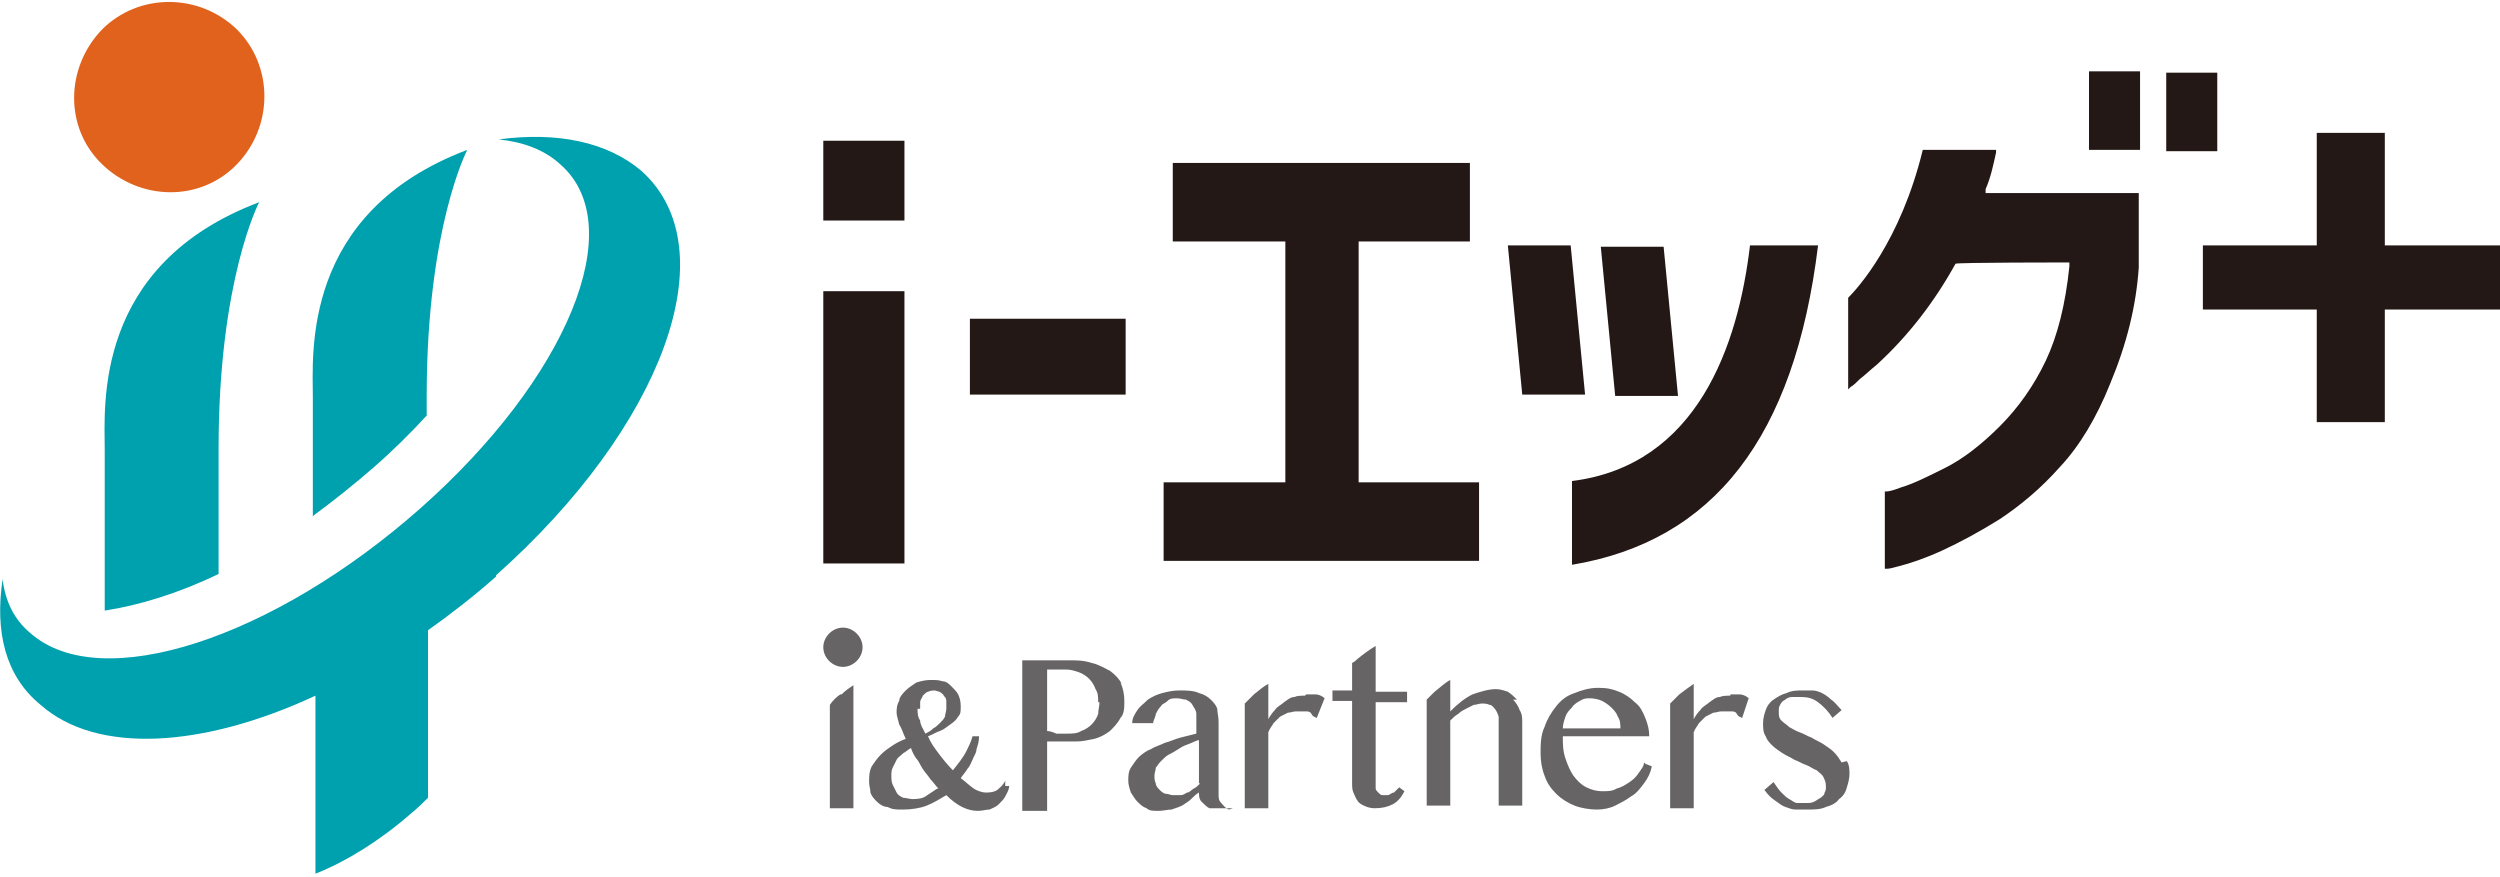 <svg xmlns="http://www.w3.org/2000/svg" version="1.1" viewBox="0 0 191 66.7" width="191" height="67"><defs><style>.st0 {fill: #e0621c;}.st1 {fill: #231815;}.st2 {fill: #666464;}.st3 {fill: #00a1af;}</style></defs><path id="ora" class="st0" d="M7.8,2.1c2.8-2.8,7.4-2.8,10.3,0,2.8,2.8,2.8,7.4,0,10.3s-7.4,2.8-10.3,0-2.8-7.4,0-10.3"/><path id="eme" class="st3" d="M37.9,43.9c-1.7,1.5-3.5,2.9-5.2,4.1v12.8c-.4.4-.8.8-1.3,1.2-2.4,2.1-5,3.7-7.3,4.6v-13.6c-8.6,4-16.7,4.5-21,.7C.4,51.5-.4,48.1.2,44.1c.2,1.7.9,3.1,2.1,4.1,5.4,4.8,18.6.4,29.8-9.5,11.2-9.9,16.1-21.6,10.7-26.3-1.2-1.1-2.8-1.7-4.7-1.9h0c4.5-.6,8.3.2,10.9,2.4,6.7,6,1.6,19.6-11.1,30.9ZM24,39.2c1.5-1.1,3-2.3,4.5-3.6,1.5-1.3,2.9-2.7,4.1-4v-1.5c0-12.9,3.1-18.8,3.1-18.8h0c-12.7,4.8-11.8,15.6-11.8,18.9v9.1ZM8,46.5c2.6-.4,5.6-1.3,8.7-2.8v-9.6c0-12.9,3.1-18.8,3.1-18.8-12.7,4.8-11.8,15.6-11.8,18.9v12.3Z"/><path id="gry" class="st2" d="M64.3,52.9c.3-.3.6-.5.9-.7v9.4h-1.8v-7.9h0c.2-.3.5-.6.8-.8ZM76.8,59.9h.3s0,0,0,0c0,.3-.2.6-.3.8s-.3.4-.5.6c-.2.2-.5.3-.7.4-.3,0-.5.1-.9.1s-.8-.1-1.2-.3c-.4-.2-.8-.5-1.2-.9-.5.3-1,.6-1.5.8-.5.2-1.2.3-1.8.3s-.8,0-1.2-.2c-.3,0-.6-.2-.8-.4-.2-.2-.4-.4-.5-.7,0-.3-.1-.5-.1-.8,0-.4,0-.8.2-1.2.2-.3.4-.6.7-.9.3-.3.6-.5.9-.7.3-.2.7-.4,1-.5-.2-.4-.3-.8-.5-1.1-.1-.4-.2-.7-.2-.9s0-.6.2-.9c0-.3.3-.6.5-.8.2-.2.5-.4.8-.6.3-.1.7-.2,1.1-.2s.6,0,.9.1c.3,0,.5.2.7.4.2.2.4.4.5.6s.2.5.2.9,0,.6-.2.8c-.1.2-.3.4-.6.6s-.5.4-.8.5c-.3.1-.6.3-.9.4.2.5.5.9.8,1.3.3.4.7.9,1.1,1.3.4-.5.8-1,1-1.4.2-.4.4-.8.5-1.2h0c0,0,.5,0,.5,0h0c0,.4-.1.7-.2,1,0,.3-.2.5-.3.8-.1.2-.2.5-.4.7-.1.2-.3.4-.5.7.4.3.7.6,1,.8.3.2.7.3.9.3s.6,0,.9-.2h0c.2-.2.4-.3.6-.7ZM70.1,54c0,.3,0,.6.2.9,0,.3.2.6.4,1,.2-.1.4-.2.6-.4.2-.1.4-.3.5-.4.2-.2.3-.3.4-.5,0-.2.1-.4.1-.6s0-.4,0-.6c0-.2-.1-.3-.2-.4,0-.1-.2-.2-.3-.3-.1,0-.3-.1-.4-.1s-.3,0-.5.1c-.1,0-.3.2-.4.3,0,.1-.2.3-.2.5h0c0,.2,0,.4,0,.5ZM71.7,60.1c-.2-.2-.4-.5-.6-.7-.2-.3-.4-.5-.6-.8-.2-.3-.3-.6-.5-.8-.2-.3-.3-.5-.4-.8-.2.1-.4.3-.6.4-.2.2-.4.3-.5.5s-.2.4-.3.6-.1.4-.1.6,0,.5.1.7.2.4.3.6c.1.2.3.3.5.4.2,0,.5.1.7.1s.7,0,1-.2h0c.3-.2.6-.4.9-.6ZM85.6,52c.2.4.3.9.3,1.4s0,1-.3,1.3c-.2.4-.5.7-.8,1-.4.3-.8.5-1.2.6-.5.1-.9.2-1.4.2s-.4,0-.6,0c-.2,0-.4,0-.6,0-.2,0-.4,0-.6,0-.2,0-.3,0-.4,0v5.3h-1.9v-11.5h3.6c.6,0,1.1,0,1.7.2.5.1,1,.4,1.4.6h0c.4.3.7.6.9,1ZM83.9,53.5c0-.4,0-.7-.2-1-.1-.3-.3-.6-.5-.8-.2-.2-.5-.4-.8-.5-.3-.1-.6-.2-1-.2h-1.4v4.7c.2,0,.5.1.7.2.2,0,.5,0,.8,0,.4,0,.8,0,1.1-.2.3-.1.6-.3.8-.5.2-.2.4-.5.5-.8h0c0-.3.1-.6.1-.9ZM94.2,61.6h-1.8c-.2-.1-.4-.3-.6-.5-.2-.2-.2-.5-.2-.7-.2.1-.4.3-.6.5s-.4.3-.7.5c-.2.1-.5.2-.8.3-.3,0-.6.1-1,.1s-.7,0-.9-.2c-.3-.1-.5-.3-.7-.5-.2-.2-.3-.4-.5-.7-.1-.3-.2-.6-.2-.9s0-.7.2-1c.2-.3.4-.6.6-.8s.6-.5.9-.6c.3-.2.7-.3,1.1-.5.4-.1.8-.3,1.2-.4.4-.1.8-.2,1.2-.3v-.5c0-.4,0-.7,0-1,0-.3-.2-.5-.3-.7-.1-.2-.3-.3-.5-.4-.2,0-.4-.1-.7-.1s-.5,0-.7.2-.4.2-.5.4c-.2.2-.3.4-.4.6,0,.2-.2.5-.2.7h-1.6c0-.4.2-.7.4-1,.2-.3.5-.5.8-.8.3-.2.7-.4,1.1-.5s.8-.2,1.3-.2,1.1,0,1.5.2c.4.1.7.3.9.5.2.2.4.4.5.7,0,.3.1.6.1,1v5.5c0,.3,0,.5.2.7h0c.2.2.3.4.6.5ZM91.6,59.7h0v-3.3c-.2,0-.5.2-.8.3-.3.1-.5.2-.8.4s-.5.3-.7.4c-.2.1-.4.3-.6.5-.2.2-.3.4-.4.5,0,.2-.1.4-.1.6s0,.4.1.6c0,.2.2.4.3.5.1.1.3.3.5.3.2,0,.3.1.5.1s.4,0,.6,0,.3-.1.5-.2c.2,0,.3-.2.5-.3.2-.1.3-.2.5-.4ZM99.7,53s0,0,0,0,0,0,0,0h0ZM99.7,53c-.3,0-.6,0-.8.1-.3,0-.5.2-.8.4-.2.2-.5.3-.7.6-.2.2-.4.5-.5.7v-2.7c-.4.2-.7.5-1.1.8-.2.2-.5.5-.7.7v8h1.8v-5.8c.1-.3.3-.5.4-.7.2-.2.3-.3.5-.5.2-.1.4-.2.6-.3.2,0,.4-.1.6-.1s.3,0,.4,0c.1,0,.3,0,.4,0,.1,0,.3,0,.4.2s.2.2.4.3l.6-1.5c-.2-.2-.5-.3-.7-.3-.2,0-.5,0-.7,0ZM132.2,53s0,0,0,0,0,0,0,0h0ZM132.2,53c-.3,0-.6,0-.8.1-.3,0-.5.2-.8.4-.2.2-.5.3-.7.6-.2.2-.4.5-.5.7v-2.7c-.3.2-.7.5-1.1.8-.2.2-.5.5-.7.7v8h1.8v-5.8c.1-.3.3-.5.4-.7.2-.2.3-.3.5-.5.2-.1.4-.2.6-.3.2,0,.4-.1.6-.1s.3,0,.4,0c.1,0,.3,0,.4,0,.1,0,.3,0,.4.2s.2.2.4.3l.5-1.5c-.2-.2-.5-.3-.7-.3-.2,0-.5,0-.7,0ZM105.1,49.2h0c-.5.3-.9.6-1.4,1-.1.1-.2.2-.4.3v2.1h-1.5v.8h1.5v6.2c0,.3,0,.6.1.8s.2.5.3.6c.1.2.3.3.5.4.2.1.5.2.8.2.6,0,1-.1,1.4-.3.4-.2.7-.6.9-1l-.4-.3c-.1.1-.3.3-.4.4-.2,0-.3.2-.5.2s-.3,0-.4,0c-.1,0-.2-.1-.3-.2s-.2-.2-.2-.3,0-.2,0-.4v-6.2h2.4v-.8h-2.4v-3.5ZM115.9,53.3h0c-.2-.2-.4-.4-.7-.6-.3-.1-.6-.2-.9-.2-.6,0-1.2.2-1.8.4-.6.3-1.1.7-1.7,1.3v-2.4c-.4.2-.8.6-1.2.9-.2.2-.4.4-.6.6v8.1h1.8v-6.5c.2-.2.4-.4.6-.5.2-.2.4-.3.6-.4.2-.1.4-.2.6-.3.2,0,.4-.1.6-.1s.4,0,.6.1c.2,0,.3.2.4.3.1.1.2.3.3.6,0,.2,0,.5,0,.8v6h1.8v-6.3c0-.4,0-.7-.2-1-.1-.3-.3-.6-.5-.8ZM125.7,58.2l.5.2c-.1.5-.3.9-.6,1.3-.3.4-.6.8-1,1-.4.3-.8.5-1.2.7-.4.2-.9.3-1.4.3s-1.2-.1-1.7-.3c-.5-.2-1-.5-1.4-.9-.4-.4-.7-.8-.9-1.4-.2-.5-.3-1.1-.3-1.7s0-1.4.3-2c.2-.6.5-1.1.9-1.6s.8-.8,1.4-1c.5-.2,1.1-.4,1.8-.4s1.1.1,1.6.3c.5.2.9.5,1.2.8.4.3.6.7.8,1.2s.3.9.3,1.4h-6.6c0,.6,0,1.1.2,1.7s.4,1,.6,1.3c.3.4.6.7,1,.9s.8.3,1.2.3.8,0,1.1-.2c.4-.1.7-.3,1-.5.3-.2.5-.4.7-.7h0c.2-.3.4-.5.4-.8ZM119.6,54.6c-.1.3-.2.6-.2.9h4.4c0-.3,0-.6-.2-.9-.1-.3-.3-.5-.5-.7-.2-.2-.5-.4-.7-.5s-.6-.2-.9-.2-.5,0-.8.2c-.2.1-.5.3-.6.5-.2.2-.4.4-.5.7h0ZM140.7,58.1h0c-.2-.3-.3-.5-.6-.8-.2-.2-.5-.4-.8-.6-.3-.2-.6-.3-.9-.5-.3-.1-.6-.3-.9-.4-.3-.1-.6-.3-.8-.4-.2-.2-.4-.3-.6-.5-.2-.2-.2-.4-.2-.7s0-.3.1-.5.2-.3.4-.4c.1-.1.3-.2.5-.2.2,0,.4,0,.7,0,.5,0,.9.1,1.3.4.4.3.8.7,1.1,1.2l.7-.6c-.3-.3-.5-.6-.8-.8-.2-.2-.5-.4-.7-.5-.2-.1-.5-.2-.7-.2s-.5,0-.8,0c-.4,0-.8,0-1.2.2-.4.1-.7.3-1,.5-.3.2-.5.5-.6.8s-.2.6-.2,1,0,.7.2,1c.1.3.3.5.5.7.2.2.5.4.8.6.3.2.6.3.9.5.3.1.6.3.9.4.3.1.5.3.8.4.2.2.4.3.5.5.1.2.2.4.2.7s0,.3-.1.5c0,.2-.2.3-.3.4-.2.1-.3.2-.5.3s-.4.1-.6.1-.5,0-.7,0c-.2,0-.4-.2-.6-.3-.2-.1-.4-.3-.6-.5-.2-.2-.4-.5-.6-.8l-.7.6c.3.4.5.6.8.8.3.2.5.4.8.5.3.1.5.2.8.2.3,0,.5,0,.8,0,.6,0,1.1,0,1.5-.2.4-.1.8-.3,1-.6.3-.2.5-.5.6-.9.1-.3.2-.7.2-1s0-.7-.2-1ZM64.4,47.8c-.8,0-1.5.7-1.5,1.5s.7,1.5,1.5,1.5,1.5-.7,1.5-1.5-.7-1.5-1.5-1.5Z"/><path id="blk" class="st1" d="M191,18.6v4.9h-8.8v8.6h-5.2v-8.6h-8.7v-4.9h8.7v-8.6h5.2v8.6h8.8ZM151.7,14.6v-.3c.4-.9.6-1.9.8-2.8v-.2s-5.6,0-5.6,0h0c-1.7,7-5,10.6-5.7,11.3h0v7l.2-.2c.2-.1.4-.3.7-.6.4-.3.8-.7,1.3-1.1,2.4-2.2,4.4-4.8,6-7.7h0c0-.1,8.7-.1,8.7-.1v.3c-.3,2.9-.9,5.3-1.8,7.2-.9,1.9-2.1,3.6-3.5,5-1.4,1.4-2.8,2.5-4.2,3.2s-2.4,1.2-3.4,1.5c-.5.2-.9.3-1.1.3h-.1v5.9h.2c.2,0,.5-.1.9-.2.8-.2,2-.6,3.3-1.2,1.3-.6,2.8-1.4,4.4-2.4,1.5-1,3.1-2.3,4.6-4,1.5-1.6,2.8-3.8,3.8-6.3,1.3-3.1,2-6,2.2-8.9v-5.7h-11.8,0ZM159.6,11.3h3.9v-6h-3.9v6ZM169.4,5.4h-3.9v6h3.9v-6ZM103.9,18.3h8.4v-6h-22.7v6h8.6v18.4h-9.3v6h24.1v-6h-9.2v-18.4ZM120.1,36.7h0v6.3c10.8-1.8,17-9.7,18.8-24.4h-5.2c-.9,7.6-4,16.8-13.6,18ZM74.1,30h11.9v-5.8h-11.9v5.8ZM62.9,16.7h6.2v-6.1h-6.2v6.1ZM62.9,42.9h6.2v-20.8h-6.2v20.8ZM120,18.6h-4.8l1.1,11.4h4.8l-1.1-11.4ZM128.2,30.1l-1.1-11.4h-4.8l1.1,11.4h4.8Z"/></svg>
